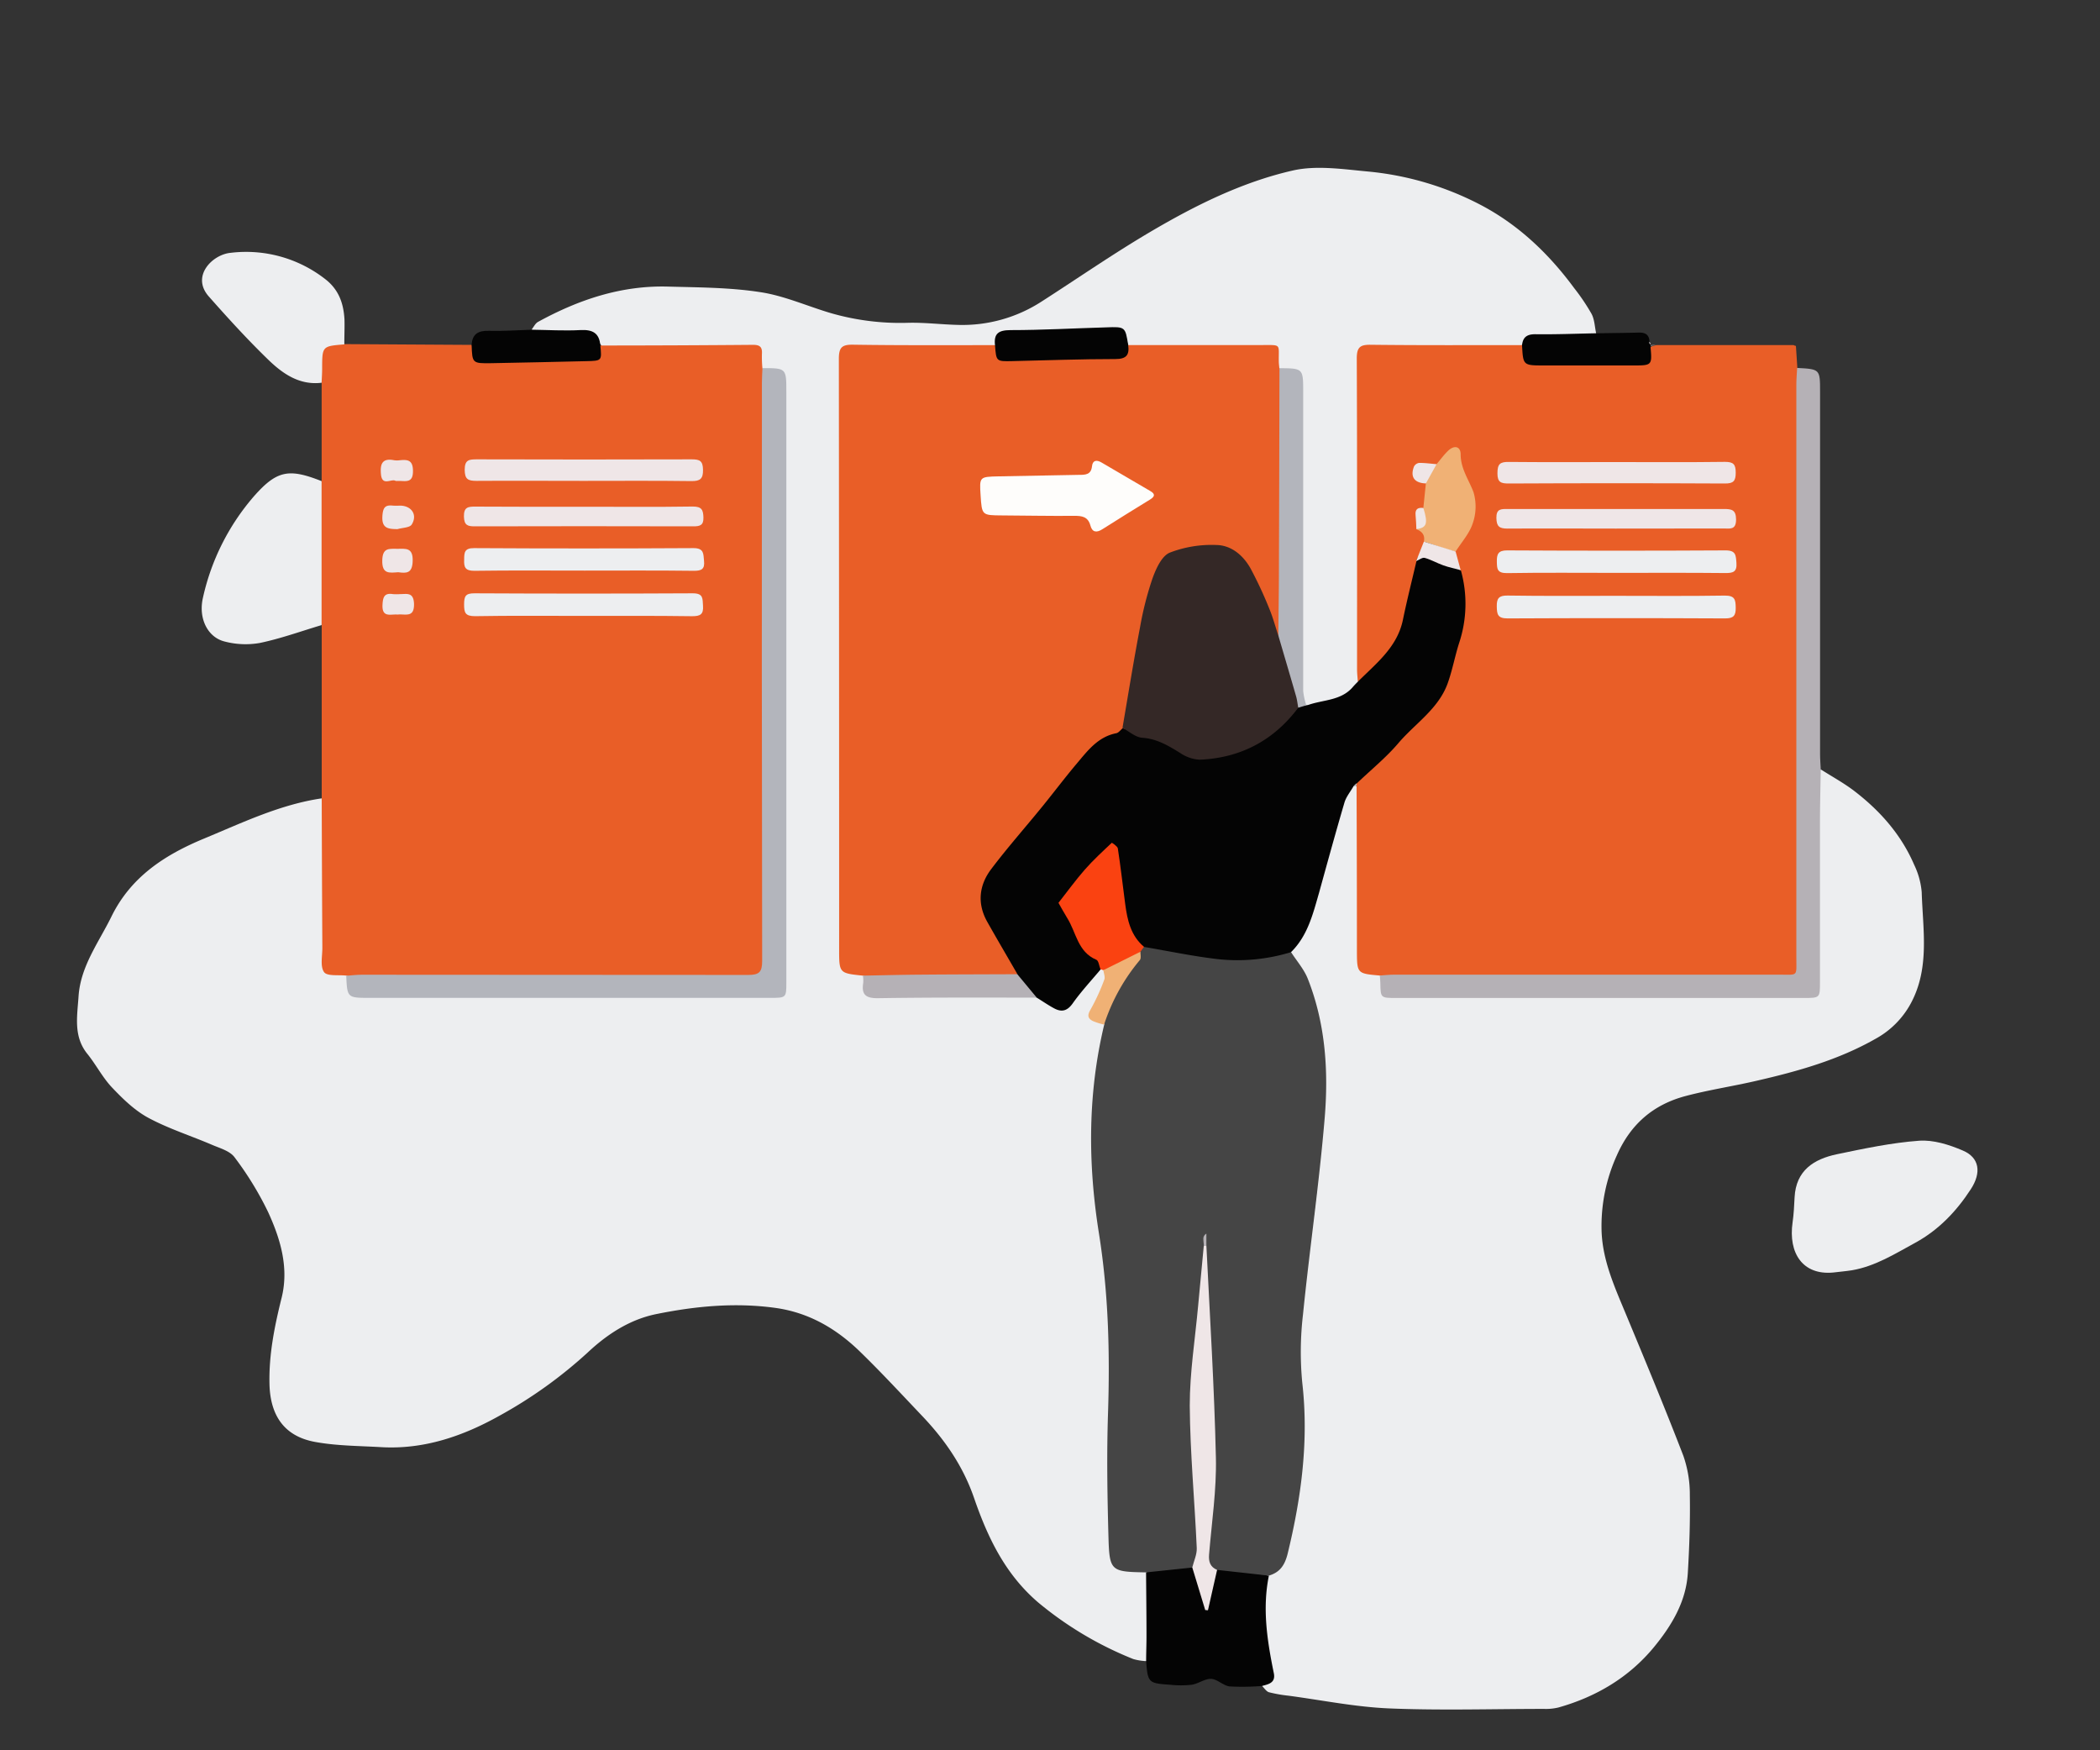 <?xml version="1.0"?>
<svg xmlns="http://www.w3.org/2000/svg" version="1.1" width="600" height="500" viewBox="0 0 600 500"><rect x="0" y="0" width="600" height="500" fill="#333333" stroke="none"/><svg viewBox="0 0 600 600" width="600" height="600" x="0" y="-50"><defs><style>.cls-1{fill:#edeef0;}.cls-2{fill:#e95e27;}.cls-3{fill:#b5b1b6;}.cls-4{fill:#040404;}.cls-5{fill:#454545;}.cls-6{fill:#b3b5bc;}.cls-7{fill:#fa4211;}.cls-8{fill:#f0b175;}.cls-9{fill:#efe6e7;}.cls-10{fill:#342826;}.cls-11{fill:#fefdfb;}</style></defs><g id="konzept"><path class="cls-1" d="M327.47,524.53a15.64,15.64,0,0,1-3.67-.59,100.91,100.91,0,0,1-27.14-16.14c-9.47-8.09-14.47-18.61-18.34-29.83-3.1-9-8.21-16.46-14.61-23.23-6-6.31-11.87-12.67-18.09-18.71-6.76-6.54-14.62-11.12-24.2-12.42-11.44-1.56-22.7-.49-33.9,1.78-7.63,1.55-14.05,5.79-19.5,10.88a129.51,129.51,0,0,1-25.43,18.22c-10.29,5.75-21.44,9.61-33.59,8.92-6.34-.37-12.78-.36-19-1.5-8.71-1.6-12.72-7.43-13-16.31-.23-8.51,1.42-16.66,3.46-24.85,2.14-8.6-.33-16.81-3.85-24.49A92.36,92.36,0,0,0,67,380.58c-1.3-1.77-4.11-2.56-6.35-3.51-6.07-2.61-12.45-4.62-18.24-7.73-3.9-2.1-7.29-5.39-10.38-8.65-2.72-2.86-4.57-6.52-7.06-9.62-4.06-5-2.9-10.8-2.53-16.42.57-8.63,5.75-15.39,9.4-22.82,5.61-11.45,15.38-17.69,26.52-22.3C69.28,285,80,279.83,91.88,278.07c1.84,1.28,1.38,3.25,1.39,5,.06,12.57,0,25.15,0,37.72,0,5.28,0,5.28,5.06,6.74a3.46,3.46,0,0,1,.89.52,3.52,3.52,0,0,1,.5.89c1.41,5,1.41,5,6.83,5h111.2c.68,0,1.38-.05,2.06,0,2.86.25,3.85-1.16,3.77-3.88-.1-3.31,0-6.63,0-9.95V164.32c0-1.26-.08-2.52,0-3.77.18-2.75-.77-4.41-3.79-4.37a3.38,3.38,0,0,1-1.93-.66,2.73,2.73,0,0,1-.73-1.13c-1.53-4.95-1.53-5-6.85-5q-16.58,0-33.16,0a16.77,16.77,0,0,1-5.09-.38c-2.72-4.2-6.92-3.85-11.16-3.85-3,0-6.16.93-9-1,.61-.74,1.06-1.77,1.84-2.2,11.56-6.34,23.78-10.46,37.13-10.09,8.75.24,17.58.24,26.2,1.56,6.9,1,13.52,4,20.28,6a71.47,71.47,0,0,0,22.26,2.78c4.66-.1,9.32.48,14,.6a41.59,41.59,0,0,0,24-6.66c10.35-6.64,20.47-13.66,31.06-19.9,12.8-7.54,26.21-14.23,40.72-17.54,6.77-1.54,14.3-.38,21.42.28a87,87,0,0,1,31.91,9.36c11,5.69,19.8,14.07,27.11,24a58.79,58.79,0,0,1,4.94,7.33c.85,1.62.89,3.66,1.3,5.52-1.77,1.07-3.74.64-5.64.71-3.16.11-6.33-.11-9.49.24a10.38,10.38,0,0,0-6.4,2.71c-1.75.73-3.6.56-5.42.57H394.17c-5.45,0-5.6.13-5.61,5.52q0,41.79,0,83.57a38.18,38.18,0,0,1-.15,5.13,5.48,5.48,0,0,1-2.56,4.18,17.71,17.71,0,0,1-13.59,3.49c-1.42-1.92-1-4.16-1-6.29q0-40.59,0-81.17c0-1.26-.06-2.52,0-3.77.11-2.48-.81-3.94-3.5-3.9a3.78,3.78,0,0,1-2.25-.73,2.65,2.65,0,0,1-.58-.83c-1.74-5.23-1.74-5.23-7.38-5.23q-15.08,0-30.16,0c-1.7,0-3.44.19-5-.71-1.13-4-4.15-4.14-7.68-4.22-8.53-.2-17,1.13-25.51.73-2.82-.13-3.55,1.93-4.85,3.52-1.71.92-3.57.7-5.38.71-11.1,0-22.19,0-33.28,0-4.42,0-4.68.25-4.68,4.64,0,56,.06,112-.14,168,0,4.79,2.95,4.79,5.82,5.72a2.51,2.51,0,0,1,.74,1.13c1.5,5,1.5,4.94,6.76,5,13.57.08,27.14-.21,40.7.15,2.18.12,3.61,1.78,5.4,2.7,2.44,1.26,4.23,1.12,6.12-1.31,2.41-3.11,4.52-6.51,7.62-9.05a2.07,2.07,0,0,1,1.49.08c1.51,1.08,1.2,2.53.79,4a23.38,23.38,0,0,1-2.92,6.85c-1.39,2-1.39,3.48,1.13,4.43a2.17,2.17,0,0,1,1.48,1.73c-.25,5-1.7,9.9-2.21,14.91a155.16,155.16,0,0,0,.8,40.68A271.68,271.68,0,0,1,317.84,448c-.24,13.26,0,26.52,0,39.79,0,1.37,0,2.74.08,4.11.38,4.48,1.42,5.56,5.82,6.11,1.35.16,2.76,0,4,.88a57.22,57.22,0,0,1,1.25,10.72,112.77,112.77,0,0,1-.19,11.61C328.67,522.4,328.76,523.74,327.47,524.53Z"/><path class="cls-1" d="M520.25,269.81c3.13,2,6.41,3.79,9.35,6,7.45,5.68,13.57,12.54,17.31,21.24a22.39,22.39,0,0,1,2.15,7.82c.32,10.74,2.37,21.7-3.17,31.87a25.18,25.18,0,0,1-10,10c-10.66,6.07-22.25,9.3-34,12-6.74,1.57-13.61,2.59-20.29,4.36-9.18,2.43-15.7,8-19.63,16.92a48.77,48.77,0,0,0-4.37,21.86c.33,8.24,3.66,15.64,6.77,23.11,5.64,13.57,11.3,27.15,16.58,40.86a33.6,33.6,0,0,1,1.86,11.34c.12,7.4-.13,14.82-.58,22.21-.5,8.21-4.68,15.06-9.67,21.13-7.12,8.64-16.51,14.21-27.31,17.25a15.26,15.26,0,0,1-4.06.4c-14.75,0-29.53.47-44.26-.14-9.6-.4-19.13-2.34-28.68-3.62a40.1,40.1,0,0,1-5.69-1c-.77-.23-1.33-1.19-2-1.82a6.6,6.6,0,0,0,2-6.44c-.39-2.12-.6-4.28-1.07-6.39-1.38-6.21-.84-12.4.11-18.6,4.87-2.56,5.74-7.43,6.68-12.09,2.87-14.26,4.66-28.57,2.71-43.21a77.1,77.1,0,0,1,.63-23.23c2.59-15,4.89-30.05,5.65-45.22.67-13.42,1.3-27-2.41-40.21-1.36-4.86-2.84-9.66-6.08-13.68a1.9,1.9,0,0,1,.22-2.24c5.39-5.48,6-12.91,8-19.74s3.93-13.85,5.89-20.78c.64-2.26,1-5.13,4.3-5.43a1.72,1.72,0,0,1,.84.86c.66,1.76.47,3.6.48,5.41q0,20.31,0,40.62c0,4.91,0,4.9,4.79,6.18a3.24,3.24,0,0,1,1.2.64,2.23,2.23,0,0,1,.36.58c1.61,5.27,1.61,5.27,7.32,5.27H514.4c4.15-.07,4.42-.29,4.42-4.56,0-18.07,0-36.13,0-54.2C518.87,273.32,518.37,271.23,520.25,269.81Z"/><path class="cls-2" d="M171.52,148.7c14.55,0,29.11-.07,43.67-.19,2,0,2.63.7,2.5,2.6a34.75,34.75,0,0,0,.14,4.07c1.55,1.87,1.13,4.13,1.14,6.26q0,62.06,0,124.13c0,12.57,0,25.14,0,37.71,0,5.27-.74,6-5.91,6q-55,.06-110.1,0a11.06,11.06,0,0,1-4-.58c-2.21-.26-5.49.24-6.37-1-1.15-1.61-.48-4.57-.49-6.95q-.12-21.37-.18-42.76,0-24.75,0-49.5c-.92-1.18-.81-2.58-.81-3.94,0-11,0-21.92,0-32.88a7.66,7.66,0,0,1,.79-4.31v-28.1c-1.38-3.07-1-6.3-.49-9.43.47-2.83,3.33-3.35,7-1.53l36.37.22c1.08,4,3.94,4.38,7.55,4.28,8.29-.23,16.58,0,24.86-.7C169.72,152,170.71,150.66,171.52,148.7Z"/><path class="cls-2" d="M394.23,328.68c-6.53-.57-6.52-.57-6.54-7.25q0-23.51-.1-47a.8.8,0,0,1-.39-.89c.84-1.69,2.41-2.73,3.74-3.95,6-5.59,11.38-11.83,17.21-17.62a22.54,22.54,0,0,0,6.61-12.89,24.19,24.19,0,0,1,.72-3.7c2.16-7.2,3.26-14.44,1.29-21.88.3-2.12-.91-4-1.06-6,.59-2.38,2.17-4.23,3.33-6.3,2.38-4.2,2.68-8.34,0-12.56a13,13,0,0,1-2.32-6.7c0-1,0-2.25-1.23-2.55s-1.79.77-2.45,1.55a6.08,6.08,0,0,1-2.85,2.33,5.33,5.33,0,0,1-2,0c-1.23-.16-2.6-.55-3.13,1.11a2.26,2.26,0,0,0,1.67,3.16,2.22,2.22,0,0,1,1.07.82c.9,2.24.23,4.33-.59,6.4a5.16,5.16,0,0,0-1.34,5.72c.82,1.24,1.93,2.38,1.48,4.08-.6,1.93-2.06,3.56-1.92,5.74-2,6.54-2.9,13.37-4.88,19.91-1.83,6.08-7,9.71-11,14.13a1.56,1.56,0,0,1-1.61.31c-.07-1.13-.21-2.27-.21-3.41,0-29.61.05-59.23-.08-88.84,0-3.26,1-3.95,4-3.91,14.4.17,28.81.09,43.22.11,1,4.7,4.36,5.1,8.43,5,7.6-.24,15.21-.16,22.82,0,2.93.05,4.85-.73,5.16-3.9.35-.91,1.22-.9,2-1.12h39.18a1.53,1.53,0,0,0,.66.23c.14,2.11.27,4.22.41,6.34a9.79,9.79,0,0,1,.74,4.69q0,81.51,0,163c0,5.91-.61,6.53-6.46,6.53q-54.4,0-108.82,0A10.79,10.79,0,0,1,394.23,328.68Z"/><path class="cls-3" d="M394.23,328.68c1.36-.09,2.72-.25,4.08-.25q55.05,0,110.09,0c5.48,0,4.84.65,4.84-5q0-81.78,0-163.55c0-1.59.15-3.18.23-4.77,6.55.34,6.55.34,6.55,6.86q0,51.72,0,103.44c0,1.47.13,2.95.2,4.43-.08,4.91-.22,9.82-.23,14.73q0,23,0,46c0,4.52,0,4.52-4.71,4.52H398.93c-4.48,0-4.47,0-4.55-4.33C394.37,330,394.28,329.36,394.23,328.68Z"/><path class="cls-1" d="M523.76,413.52c-8.7.81-12.86-5.54-11.59-14.34.34-2.36.45-4.75.57-7.14.39-7.69,5.51-10.93,12.09-12.31,7.77-1.62,15.6-3.28,23.48-3.86,4.09-.3,8.59,1.13,12.47,2.79,4.77,2,5.44,6.28,2.29,11.09C559,396,553.94,401.34,547.25,405c-5.81,3.16-11.43,6.72-18.09,7.87C527.38,413.15,525.56,413.3,523.76,413.52Z"/><path class="cls-1" d="M91.88,187.44q0,20.57,0,41.13c-5.86,1.75-11.65,3.85-17.62,5.1a23.53,23.53,0,0,1-10.08-.41c-4.86-1.2-7.57-6.63-6.19-12.54a65.93,65.93,0,0,1,14.61-29C79.17,184.28,82.64,183.8,91.88,187.44Z"/><path class="cls-4" d="M362.54,500.1c-1.92,9.42-.48,18.66,1.41,27.88.56,2.75-1.5,3.15-3.4,3.65a69.18,69.18,0,0,1-9.21.13c-1.83-.2-3.51-2.08-5.3-2.16s-3.65,1.39-5.55,1.68a28.11,28.11,0,0,1-6.15,0c-6.24-.41-6.4-.6-6.87-6.73,0-2.47.11-4.94.1-7.41,0-6-.08-12-.12-17.95,4.12-1.77,8.57-1.23,12.85-1.85,2.52,2.14,2.43,5.44,3.62,8.17.5,1.14.49,2.43.91,3.7,0,.36.48-.18.05,0-.1,0-.17-.08-.12-.31.82-3.67,1.37-7.41,3.17-10.79C352.84,498.43,357.66,499.46,362.54,500.1Z"/><path class="cls-1" d="M98.38,148.38c-6.33.51-6.32.51-6.34,6.91,0,1.35-.1,2.7-.15,4.05-6.32.76-11.09-2.57-15.2-6.54-5.94-5.75-11.53-11.88-17-18.07-5.2-5.83,1-12,6.15-12.5a36.73,36.73,0,0,1,27,7.44c3.94,3,5.3,6.94,5.58,11.51C98.49,143.57,98.37,146,98.38,148.38Z"/><path class="cls-4" d="M471.55,148.81c.51,5.59.51,5.59-5,5.59H441.24c-6.07,0-6.07,0-6.37-5.82.26-2.33,1.48-3.13,3.88-3.1,5.77.08,11.54-.16,17.31-.27,4-.06,8.07-.1,12.11-.2,1.86-.05,3.06.56,3.11,2.61a.81.81,0,0,1,.21.77.2.2,0,0,0,.25.19Z"/><path class="cls-4" d="M171.52,148.7c.45,4.36.44,4.37-4,4.47-9,.2-18.07.43-27.1.58-5.48.09-5.48,0-5.67-5.15.15-3.15,1.83-4.19,4.91-4.1,4.08.12,8.18-.18,12.26-.31,4.65.06,9.3.35,13.92.1C169.29,144.11,171.25,145.12,171.52,148.7Z"/><path class="cls-3" d="M471.55,148.81l.19-.22,1.5-.08Z"/><path class="cls-3" d="M471.49,148.4a3.23,3.23,0,0,1-.33-.49c0-.06.07-.19.12-.28a3.45,3.45,0,0,1,.35.5C471.66,148.19,471.54,148.31,471.49,148.4Z"/><path class="cls-3" d="M513.08,148.74l-.67-.23Z"/><path class="cls-2" d="M246.55,328.71c-6.8-.7-6.8-.7-6.8-7.66q0-84.24-.08-168.46c0-3.32.81-4.18,4.13-4.12,13.49.21,27,.12,40.49.13,1.39,3.27,4,3.5,7.21,3.59,8.77.23,17.48-1,26.23-.73,2.41.08,3.34-1.5,4.61-2.89l38.43,0c5.36,0,4.54-.35,4.6,4.57,0,.69.1,1.37.15,2,1.05,1.23,1.05,2.74,1.06,4.23q0,34,0,67.92a9.8,9.8,0,0,1-.35,3.05c-.56,1.4-1.29,1.47-2.11.2a16.1,16.1,0,0,1-1.51-3.81c-1.44-4.34-2.77-8.71-5.23-12.64-4.46-7.11-10-8.68-18.16-6.87-6.32,1.4-8.47,5.47-9.93,10.74-3.26,11.82-5,23.93-6.8,36a13.85,13.85,0,0,1-1,4,3.52,3.52,0,0,1-1.92,1.89c-6.75,2-10.62,7.45-14.52,12.58-6.38,8.38-13.27,16.32-19.95,24.45-4.16,5.06-5,10.34-2.23,16.56a74.57,74.57,0,0,0,6.79,11.45c.81,1.21,2.63,2.89-.22,4.1-7.38.67-14.76.18-22.14.29-5.45.08-10.91,0-16.36,0A11.27,11.27,0,0,1,246.55,328.71Z"/><path class="cls-5" d="M362.54,500.1l-14.8-1.63c-2.64-.13-3-2.06-3.19-4.07-.33-3.22.28-6.4.71-9.55,2.15-15.5,1.27-31,0-46.47-.87-10.49-.64-21-1.05-31.47v-1.34c0,.06,0,.62,0,1.2.37,11.47-1.64,22.71-3.28,34a34.06,34.06,0,0,0-.45,6.13c.49,12.06.62,24.14,1.86,36.16.36,3.51.32,7.05.72,10.57.2,1.77.19,3.8-2.38,4.16l-13.2,1.39c-10.12-.17-10.51-.31-10.78-10.25-.32-11.66-.51-23.34-.13-35,.57-17.3.15-34.46-2.59-51.62-3.17-19.89-3.23-39.85,1.51-59.61a27.33,27.33,0,0,1,4.66-12.3c2.05-2.85,4.78-5.28,5.57-8.93a2.08,2.08,0,0,1,1.67-1.39c5.15.88,10.3,1.8,15.5,2.37,7.75.86,15.45,1.16,23.08-.81a3,3,0,0,1,2.92.38c1.61,2.51,3.68,4.85,4.76,7.57,5.07,12.82,5.95,26.34,4.83,39.81-1.57,18.76-4.31,37.41-6.2,56.14a92,92,0,0,0-.2,19.48c1.89,16.63-.27,32.77-4.19,48.86C367.07,497.15,365.67,499.18,362.54,500.1Z"/><path class="cls-4" d="M368.86,322A52.08,52.08,0,0,1,348,324c-7.08-.81-14.08-2.3-21.12-3.49-2.83-1.1-4.11-3.41-4.91-6.16-1.61-5.52-1.75-11.27-2.63-16.9a12,12,0,0,0-.21-1.7c-.35-1.15.1-2.93-1.22-3.32s-2,1.28-2.9,2.07a21.23,21.23,0,0,0-5.73,7.15A10.61,10.61,0,0,1,305,306c-1.49.93-1.59,1.95-.69,3.41a75.06,75.06,0,0,1,5.07,10.1,7.17,7.17,0,0,0,2.93,3.23c1.48,1,2.78,2.11,2.15,4.2-2.7,3.22-5.59,6.32-8,9.73-1.57,2.19-3.18,2.52-5.3,1.37-1.68-.9-3.26-2-4.88-3a10.6,10.6,0,0,1-5.55-6.69c-2.89-5-5.83-10-8.65-15-2.94-5.23-2.36-10.47,1.11-15.06,4.74-6.28,10-12.19,14.94-18.29,3.24-4,6.32-8.09,9.63-12,3.07-3.65,6-7.53,11.17-8.54.69-.13,1.24-.95,1.85-1.45,6.08,2.33,12.79,2.85,18.21,7.15,2.82,2.22,6.61,1.47,9.89.48,7.83-2.36,15.11-5.72,20.34-12.4a6.87,6.87,0,0,1,1.52-1.37c.79-.6,1.72-.09,2.56-.31,4.44-1.74,9.8-1.23,13.28-5.37.44-.51.93-1,1.4-1.47,5.21-5.22,11.24-9.81,12.86-17.69,1.15-5.58,2.55-11.1,3.84-16.65.37-2.18,1.79-1.94,3.31-1.42,3.22,1.12,6.25,2.7,9.41,4a35.45,35.45,0,0,1-.54,20.82c-1.19,3.77-1.9,7.69-3.23,11.4-2.61,7.28-9.22,11.44-14,17-3.58,4.24-8,7.79-12,11.64-.28.3-.5.66-.92.8-.88,1.54-2.09,3-2.58,4.64-2.53,8.6-4.9,17.25-7.29,25.89C375.1,311.19,373.59,317.36,368.86,322Z"/><path class="cls-6" d="M98.92,328.75c1.47-.11,2.94-.3,4.42-.3q55.2,0,110.42.06c3.14,0,4-.8,4-4q-.15-82.62-.07-165.25c0-1.36.1-2.73.15-4.1,6.83,0,6.83,0,6.83,6.85V330.52c0,4.54,0,4.54-4.68,4.54H105.69C99.21,335.06,99.21,335.06,98.92,328.75Z"/><path class="cls-6" d="M373.23,251.48l-2.3.69c-1.62-1.75-1.82-4.07-2.43-6.21-1.05-3.68-1.95-7.41-3.27-11-.44-1.17-.81-2.37,0-3.56.06-5.47.15-10.93.17-16.4q.11-29.91.16-59.82c6.78.05,6.78.05,6.78,6.89q0,42.66,0,85.32A19.56,19.56,0,0,0,373.23,251.48Z"/><path class="cls-7" d="M314.42,326.89c-.38-.94-.52-2.45-1.18-2.72-5.37-2.25-5.74-7.87-8.34-11.95-1-1.63-1.93-3.35-2.48-4.31,2.55-3.24,4.89-6.48,7.51-9.47,2.4-2.73,5.09-5.2,7.73-7.69.06,0,1.63,1,1.72,1.61.81,5.29,1.41,10.61,2.11,15.92.61,4.58,1.58,9,5.36,12.19l-1,1.41c-3.19,2.43-6.08,5.47-10.58,5.27Z"/><path class="cls-4" d="M322.34,148.57c.39,2.83-.5,4-3.68,4-9.81,0-19.63.36-29.44.59-4.58.1-4.58.1-4.93-4.51-.39-3.37,1-4.34,4.44-4.35,9.09,0,18.18-.52,27.27-.78C321.51,143.31,321.51,143.35,322.34,148.57Z"/><path class="cls-3" d="M290.66,328.3l5.55,6.69c-15.1,0-30.2-.08-45.3.16-3.56.05-4.82-1-4.27-4.39a9.48,9.48,0,0,0-.09-2.05c5.35-.1,10.7-.24,16.05-.28C272,328.35,281.31,328.34,290.66,328.3Z"/><path class="cls-8" d="M315.25,327.15l10.59-5.27c0,.81.24,1.91-.18,2.39a55,55,0,0,0-10.2,18.42,18.74,18.74,0,0,1-3.19-1c-1.45-.73-1.68-1.61-.71-3.25a59.57,59.57,0,0,0,3.95-8.58C315.81,329.13,315.36,328.07,315.25,327.15Z"/><path class="cls-3" d="M386.65,274.57l.92-.8a.91.91,0,0,1,0,.67Z"/><path class="cls-1" d="M167.05,213c-10.51,0-21-.09-31.53.06-2.61,0-3-1-2.9-3.2,0-2,.06-3.3,2.82-3.28q31.35.18,62.71,0c3.07,0,2.79,1.7,3,3.65.25,2.34-.71,2.85-2.91,2.83C187.84,212.93,177.44,213,167.05,213Z"/><path class="cls-9" d="M167.05,194.76c10.29,0,20.58.1,30.87-.06,2.55,0,3,.92,3.06,3.14s-1,2.53-2.91,2.52q-31.23-.08-62.44,0c-2.06,0-3-.33-3.08-2.78-.05-2.71,1.16-2.87,3.28-2.86C146.23,194.8,156.64,194.76,167.05,194.76Z"/><path class="cls-9" d="M166.68,187.37c-10.18,0-20.35-.07-30.53,0-2.45,0-3.35-.46-3.38-3.15,0-2.91,1.27-3,3.51-3q30.69.09,61.39,0c2.3,0,3.15.46,3.19,3s-.8,3.24-3.31,3.21C187.26,187.29,177,187.37,166.68,187.37Z"/><path class="cls-1" d="M166.54,225.94c-10.27,0-20.55-.1-30.82.08-2.8,0-3.13-1-3.12-3.38s.43-3.16,3-3.15q31.17.16,62.34,0c3.06,0,2.77,1.5,2.92,3.54.18,2.51-.8,3-3.12,3C187.32,225.88,176.93,225.94,166.54,225.94Z"/><path class="cls-9" d="M113.59,201.15c-2.86,0-4.62-.29-4.32-3.94.19-2.31.85-3,3-2.77a19.81,19.81,0,0,0,2,0c3.27,0,5.08,2.58,3.39,5.36C117.13,200.75,115,200.74,113.59,201.15Z"/><path class="cls-9" d="M113.07,187.4c-1.14-.82-3.87,1.66-4.22-1.87-.27-2.82.23-4.75,3.73-4.06a6,6,0,0,0,1.7,0c2.3-.22,3.71,0,3.71,3.12s-1.62,2.9-3.62,2.8C114,187.38,113.68,187.4,113.07,187.4Z"/><path class="cls-9" d="M113.78,213.47c-2.54.17-4.65.6-4.56-3.37.08-3.65,1.89-3.33,4.25-3.32s4.55-.5,4.44,3.47C117.81,213.84,116.13,213.79,113.78,213.47Z"/><path class="cls-9" d="M113.54,225.56c-1.91-.17-4.46,1-4.25-2.84.12-2.32.63-3.37,3-3a15.25,15.25,0,0,0,2,0c1.92,0,3.89-.65,4,2.8.07,3.67-2,3-4.11,3Z"/><path class="cls-9" d="M461.59,201c-10.29,0-20.58-.07-30.87,0-2.36,0-3.12-.62-3.18-3-.05-2.67,1.33-2.6,3.2-2.6q30.87,0,61.74,0c2.27,0,3.52.2,3.54,3,0,3.06-1.76,2.57-3.56,2.57Z"/><path class="cls-1" d="M461.73,213.65c-10.41,0-20.82-.1-31.22.07-2.75,0-2.81-1.21-2.84-3.29s.35-3.21,2.94-3.2q31.22.17,62.44,0c2.95,0,2.9,1.43,3.07,3.54.2,2.59-.93,2.95-3.17,2.93C482.54,213.59,472.14,213.65,461.73,213.65Z"/><path class="cls-1" d="M461.59,220.21c10.41,0,20.83.1,31.23-.07,2.84,0,3.06,1.12,3.1,3.42s-.6,3.11-3.06,3.1q-31-.15-62.12,0c-2.83,0-3.05-1.14-3.09-3.43s.6-3.13,3.06-3.1C441,220.29,451.3,220.21,461.59,220.21Z"/><path class="cls-9" d="M461.64,182c10.41,0,20.81.08,31.21-.06,2.45,0,3.07.73,3.07,3.1s-.65,3.09-3.08,3.08q-30.87-.15-61.74,0c-2.2,0-3.27-.28-3.26-2.91s.68-3.29,3.27-3.25C441.29,182.06,451.47,182,461.64,182Z"/><path class="cls-8" d="M406.82,204.73c.4-1.86-.52-2.92-2.15-3.56,2.61-1.38,1.29-4.06,2-6.06l.72-7c-.15-2.48,1.19-4.13,3.05-5.5,1.09-1.28,2.09-2.67,3.3-3.84,1.77-1.69,3.57-1.28,3.59,1,0,4.13,2.32,7.25,3.67,10.82a14.52,14.52,0,0,1-.2,8.86c-.93,2.93-3.22,5.44-4.92,8.13C412.78,206.91,409.85,205.64,406.82,204.73Z"/><path class="cls-9" d="M406.82,204.73l9.07,2.83,1.44,5.3c-1.65-.44-3.34-.78-4.94-1.35-1.81-.64-3.5-1.64-5.33-2.14-.68-.19-1.63.59-2.45.93Q405.7,207.51,406.82,204.73Z"/><path class="cls-9" d="M410.45,182.6l-3.05,5.5c-3.29-.1-4.56-1.86-3.39-4.86a2,2,0,0,1,1.43-1C407.11,182.22,408.78,182.46,410.45,182.6Z"/><path class="cls-9" d="M406.68,195.11c1.36,4.46,1,5.63-2,6.06-.07-1.35-.09-2.71-.23-4C404.26,195.37,405.17,194.93,406.68,195.11Z"/><path class="cls-9" d="M344.68,405.84c1,20.19,2.26,40.37,2.72,60.56.21,9.2-1.19,18.44-1.95,27.66-.17,2.06.31,3.57,2.29,4.41L345.13,510l-.78-.06q-1.85-6.07-3.7-12.16c.45-1.85,1.36-3.72,1.28-5.55-.6-13.57-1.9-27.12-2-40.68,0-9.53,1.54-19.06,2.4-28.59.52-5.68,1.07-11.35,1.6-17C344.17,405.63,344.41,405.58,344.68,405.84Z"/><path class="cls-10" d="M365.19,231.39c1.71,5.84,3.44,11.67,5.12,17.51.3,1.06.42,2.18.62,3.27-7,9.34-16.44,14.34-28.09,14.85a10.77,10.77,0,0,1-5.58-1.88c-3.42-2.1-6.68-4.1-10.92-4.39-1.93-.13-3.76-1.83-5.63-2.82,1.64-9.56,3.18-19.14,5-28.66a93.34,93.34,0,0,1,3.54-13.94c1-2.79,2.63-6.47,4.95-7.45a33.27,33.27,0,0,1,13.39-2.19c4.27.09,7.67,3,9.76,6.79a115.76,115.76,0,0,1,5.33,11.46C363.68,226.35,364.36,228.9,365.19,231.39Z"/><path class="cls-11" d="M280.17,191.5c-.34-5.29-.34-5.3,5.13-5.42l23-.43c1.76,0,3.44,0,3.7-2.45.19-1.76,1.33-1.9,2.72-1.08q6.94,4.08,13.9,8.13c1.5.86,1.36,1.58,0,2.43-4.57,2.81-9.14,5.63-13.67,8.51-1.65,1.05-2.89.87-3.4-1.05-.69-2.56-2.42-2.8-4.68-2.78-6.86.06-13.71-.08-20.57-.12C280.54,197.2,280.54,197.21,280.17,191.5Z"/><path class="cls-3" d="M344.68,405.84l-.71.1c-.05-.66-.14-1.32-.15-2a1.61,1.61,0,0,1,.86-1.52Z"/></g></svg></svg>

